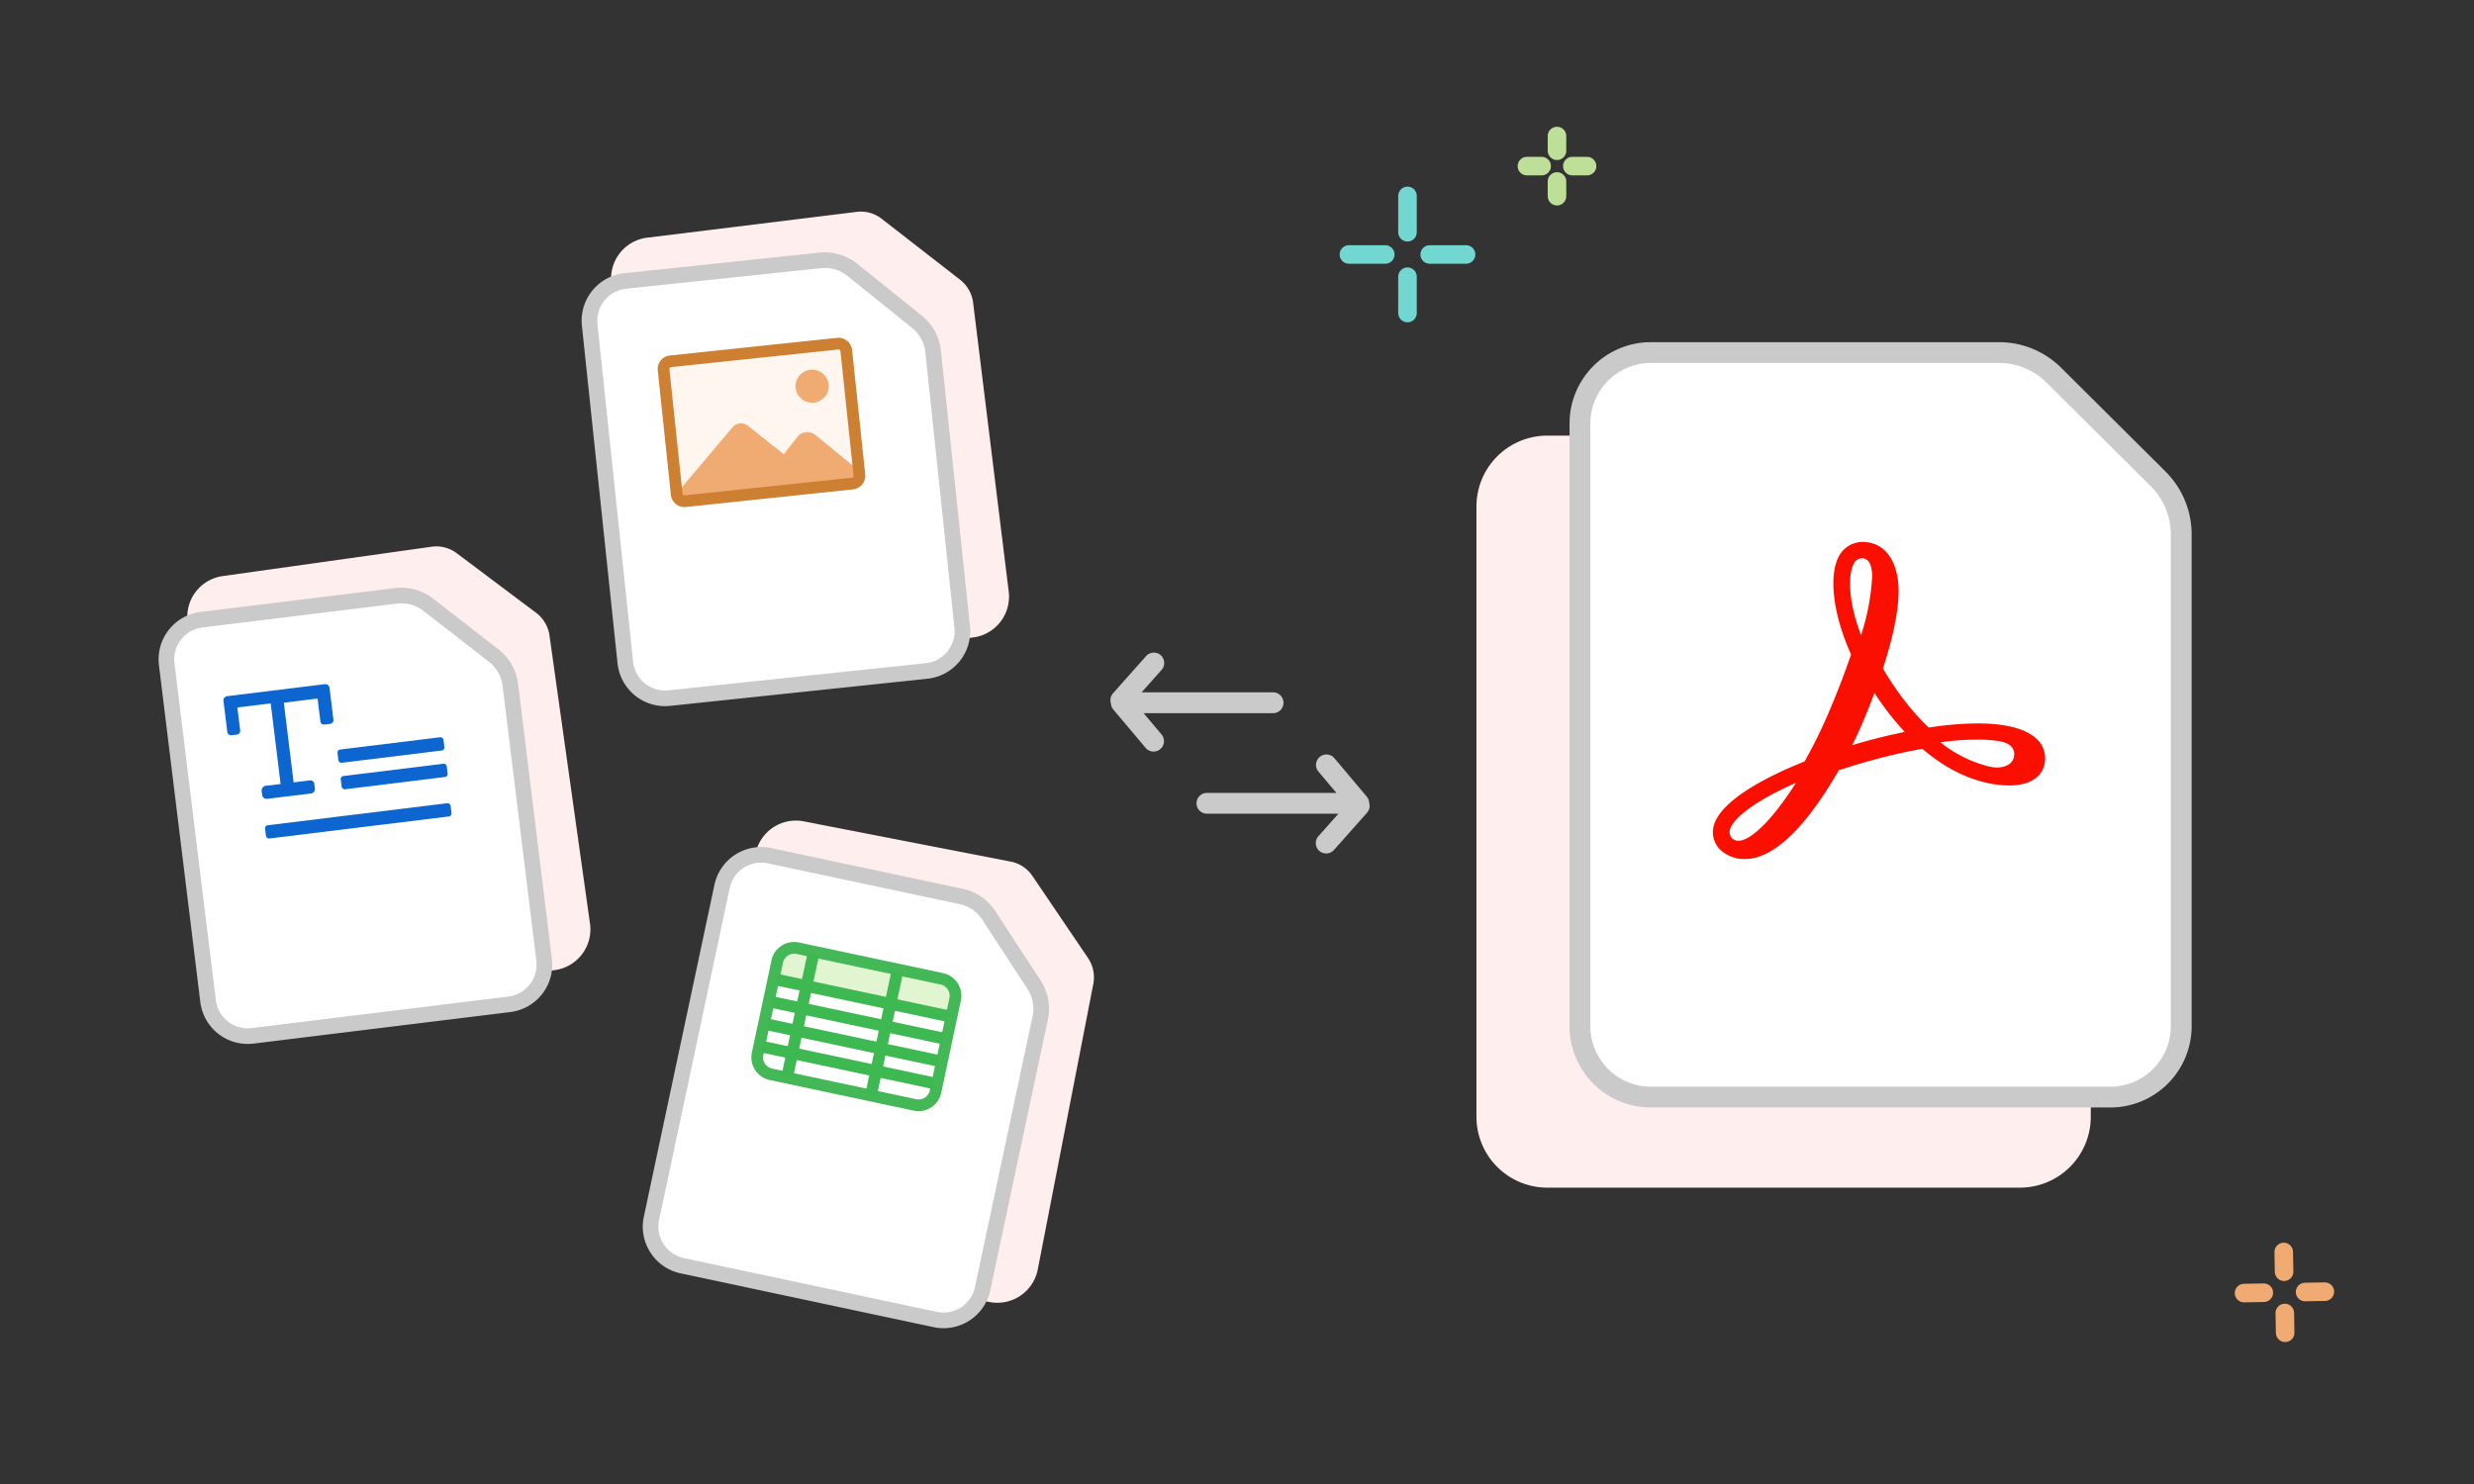 <?xml version="1.0" encoding="UTF-8"?>
<svg id="convert-pdf_400x240" xmlns="http://www.w3.org/2000/svg" width="400" height="240" viewBox="0 0 400 240">
  <rect x="0" y="0" width="400" height="240" fill="#333333" stroke="none"/>
  <g id="Group_310640" data-name="Group 310640" transform="translate(-449.826 -1711.763)">
    <g id="Group_310525" data-name="Group 310525" transform="translate(629.346 1817.296)">
      <path id="Union_19" data-name="Union 19" d="M19.809,15.632a1.684,1.684,0,0,1-.14-2.377L22.9,9.62H1.684a1.684,1.684,0,1,1,0-3.367H22.576L19.64,2.768A1.684,1.684,0,0,1,22.215.6l5.268,6.254.008.01,0,0,.01.013,0,0,.012.016h0l.011.014,0,0,.01.013,0,0a1.676,1.676,0,0,1,.331.925,1.7,1.7,0,0,1,.078.508,1.677,1.677,0,0,1-.425,1.117l-5.343,6.011a1.684,1.684,0,0,1-2.377.139Z" transform="translate(13.978 16.446)" fill="#cacaca"/>
      <path id="Union_20" data-name="Union 20" d="M19.809,15.632a1.684,1.684,0,0,1-.14-2.377L22.9,9.62H1.684a1.684,1.684,0,1,1,0-3.367H22.576L19.64,2.768A1.684,1.684,0,0,1,22.215.6l5.268,6.254.008.01,0,0,.01.013,0,0,.012.016h0l.011.014,0,0,.01.013,0,0a1.676,1.676,0,0,1,.331.925,1.7,1.7,0,0,1,.078.508,1.677,1.677,0,0,1-.425,1.117l-5.343,6.011a1.684,1.684,0,0,1-2.377.139Z" transform="translate(27.955 16.057) rotate(180)" fill="#cacaca"/>
    </g>
    <g id="Group_310524" data-name="Group 310524" transform="translate(473.826 1743.864)">
      <g id="Group_310520" data-name="Group 310520" transform="matrix(0.978, 0.208, -0.208, 0.978, 94.41, 97.369)">
        <path id="Path_101390" data-name="Path 101390" d="M6.651,0A6.65,6.65,0,0,0,0,6.65V63.926a6.651,6.651,0,0,0,6.651,6.651H50.987a6.651,6.651,0,0,0,6.651-6.65V16.848A5.583,5.583,0,0,0,56,12.924L44.647,1.618A5.476,5.476,0,0,0,40.745,0Z" transform="translate(5.335 1.006) rotate(-1)" fill="#fee" style="isolation: isolate"/>
        <path id="Path_4" data-name="Path 4" d="M0,61.336V6.465A6.458,6.458,0,0,1,6.449,0H38.154a7.087,7.087,0,0,1,5,2.065l9.492,9.444a7.121,7.121,0,0,1,2.1,5.048V61.336A6.458,6.458,0,0,1,48.292,67.8H6.449A6.458,6.458,0,0,1,0,61.336Z" transform="translate(1.46 7.579)" fill="#fff"/>
        <path id="Path_4_-_Outline" data-name="Path 4 - Outline" d="M7.712,70.326h0A7.721,7.721,0,0,1,0,62.6V7.728A7.721,7.721,0,0,1,7.71,0H39.418a8.35,8.35,0,0,1,5.888,2.433L54.8,11.876a8.384,8.384,0,0,1,2.468,5.944V62.6a7.721,7.721,0,0,1-7.708,7.727Zm31.7-67.8H7.712a5.2,5.2,0,0,0-5.186,5.2V62.6a5.2,5.2,0,0,0,5.188,5.2H49.555a5.2,5.2,0,0,0,5.184-5.2V17.82a5.858,5.858,0,0,0-1.724-4.153L43.524,4.223A5.787,5.787,0,0,0,39.417,2.526Z" transform="translate(0 6.214)" fill="#cacaca"/>
        <g id="Group_155657" data-name="Group 155657" transform="translate(11.565 20.211)">
          <path id="Path_101549" data-name="Path 101549" d="M1.852,0H26.59a1.852,1.852,0,0,1,1.852,1.852V3A1.852,1.852,0,0,1,26.59,4.856H1.852A1.852,1.852,0,0,1,0,3V1.852A1.852,1.852,0,0,1,1.852,0Z" transform="translate(1.432 1.895)" fill="#e1f5d0"/>
          <g id="Path_101548" data-name="Path 101548" transform="translate(0 0)">
            <path id="Path_596798" data-name="Path 596798" d="M1.852,0H25.666a1.852,1.852,0,0,1,1.852,1.852V17.11a1.852,1.852,0,0,1-1.852,1.852H1.852A1.852,1.852,0,0,1,0,17.11V1.852A1.852,1.852,0,0,1,1.852,0Z" transform="translate(1.895 1.895)" fill="none"/>
            <path id="Path_596799" data-name="Path 596799" d="M3.747,1.895A1.852,1.852,0,0,0,1.895,3.747V19a1.852,1.852,0,0,0,1.852,1.852H27.561A1.852,1.852,0,0,0,29.413,19V3.747a1.852,1.852,0,0,0-1.852-1.852H3.747M3.747,0H27.561a3.751,3.751,0,0,1,3.747,3.747V19a3.751,3.751,0,0,1-3.747,3.747H3.747A3.751,3.751,0,0,1,0,19V3.747A3.751,3.751,0,0,1,3.747,0Z" transform="translate(0 0)" fill="#44b756"/>
          </g>
          <path id="Line_6839" data-name="Line 6839" d="M28.212,1.895H0V0H28.212Z" transform="translate(1.548 5.688)" fill="#3eb851"/>
          <path id="Line_6846" data-name="Line 6846" d="M28.212,1.895H0V0H28.212Z" transform="translate(1.548 9.388)" fill="#3eb851"/>
          <path id="Path_101226" data-name="Path 101226" d="M1.895,20.211H0V0H1.895Z" transform="translate(5.457 1.458)" fill="#3eb851"/>
          <path id="Path_101227" data-name="Path 101227" d="M1.895,20.211H0V0H1.895Z" transform="translate(19.331 1.458)" fill="#3eb851"/>
          <path id="Line_6840" data-name="Line 6840" d="M28.212,1.895H0V0H28.212Z" transform="translate(1.548 13.088)" fill="#3eb851"/>
          <path id="Line_6841" data-name="Line 6841" d="M28.212,1.895H0V0H28.212Z" transform="translate(1.548 16.787)" fill="#3eb851"/>
        </g>
      </g>
      <g id="Group_310519" data-name="Group 310519" transform="translate(0 61.643) rotate(-7)">
        <path id="Path_101390-2" data-name="Path 101390" d="M6.651,0A6.65,6.65,0,0,0,0,6.65V63.926a6.651,6.651,0,0,0,6.651,6.651H50.987a6.651,6.651,0,0,0,6.651-6.65V16.848A5.583,5.583,0,0,0,56,12.924L44.647,1.618A5.476,5.476,0,0,0,40.745,0Z" transform="translate(5.335 1.006) rotate(-1)" fill="#fee" style="isolation: isolate"/>
        <path id="Path_4-2" data-name="Path 4" d="M0,61.336V6.465A6.458,6.458,0,0,1,6.449,0H38.154a7.087,7.087,0,0,1,5,2.065l9.492,9.444a7.121,7.121,0,0,1,2.1,5.048V61.336A6.458,6.458,0,0,1,48.292,67.8H6.449A6.458,6.458,0,0,1,0,61.336Z" transform="translate(1.46 7.579)" fill="#fff"/>
        <path id="Path_4_-_Outline-2" data-name="Path 4 - Outline" d="M7.712,70.327h0A7.721,7.721,0,0,1,0,62.6V7.728A7.721,7.721,0,0,1,7.71,0H39.418a8.35,8.35,0,0,1,5.888,2.433L54.8,11.876a8.384,8.384,0,0,1,2.468,5.944V62.6a7.721,7.721,0,0,1-7.708,7.727Zm31.7-67.8H7.712a5.2,5.2,0,0,0-5.186,5.2V62.6a5.2,5.2,0,0,0,5.188,5.2H49.555a5.2,5.2,0,0,0,5.184-5.2V17.82a5.858,5.858,0,0,0-1.724-4.153L43.524,4.223A5.787,5.787,0,0,0,39.417,2.526Z" transform="translate(0 6.214)" fill="#cacaca"/>
        <g id="Group_160018" data-name="Group 160018" transform="translate(5.335 21.411) rotate(-15.009)">
          <path id="Path_101551" data-name="Path 101551" d="M.695,0A.7.7,0,0,0,0,.65V5.735a.632.632,0,0,0,.195.454.58.58,0,0,0,.477.172h.781a.632.632,0,0,0,.473-.172A.751.751,0,0,0,2.1,5.715v-3.7H7.53V15.148H5.064a.776.776,0,0,0-.714.734v.736a.735.735,0,0,0,.736.65h7.162a.7.7,0,0,0,.695-.695v-.841a.653.653,0,0,0-.236-.442.642.642,0,0,0-.479-.143H9.651V2.165h5.495V5.822A.625.625,0,0,0,15.3,6.3a.6.6,0,0,0,.453.172h.909A.558.558,0,0,0,17.1,6.3a.632.632,0,0,0,.172-.453V.65A.671.671,0,0,0,16.619,0Z" transform="matrix(0.966, 0.259, -0.259, 0.966, 4.469, 0)" fill="#0d66d0" fill-rule="evenodd"/>
          <rect id="Rectangle_148673" data-name="Rectangle 148673" width="17.269" height="2.159" rx="0.47" transform="matrix(0.966, 0.259, -0.259, 0.966, 18.356, 14.895)" fill="#0d66d0"/>
          <rect id="Rectangle_148674" data-name="Rectangle 148674" width="17.269" height="2.159" rx="0.47" transform="matrix(0.966, 0.259, -0.259, 0.966, 17.239, 19.065)" fill="#0d66d0"/>
          <rect id="Rectangle_148675" data-name="Rectangle 148675" width="30.22" height="2.159" rx="0.47" transform="matrix(0.966, 0.259, -0.259, 0.966, 2.911, 21.862)" fill="#0d66d0"/>
        </g>
      </g>
      <g id="Group_310522" data-name="Group 310522" transform="matrix(0.995, -0.105, 0.105, 0.995, 68.621, 6.71)">
        <g id="Group_310518" data-name="Group 310518" transform="translate(0 0)">
          <path id="Path_101390-3" data-name="Path 101390" d="M6.651,0A6.65,6.65,0,0,0,0,6.65V63.926a6.651,6.651,0,0,0,6.651,6.651H50.987a6.651,6.651,0,0,0,6.651-6.65V16.848A5.583,5.583,0,0,0,56,12.924L44.647,1.618A5.476,5.476,0,0,0,40.745,0Z" transform="translate(5.335 1.006) rotate(-1)" fill="#fee" style="isolation: isolate"/>
          <path id="Path_4-3" data-name="Path 4" d="M0,61.336V6.465A6.458,6.458,0,0,1,6.449,0H38.154a7.087,7.087,0,0,1,5,2.065l9.492,9.444a7.121,7.121,0,0,1,2.1,5.048V61.336A6.458,6.458,0,0,1,48.292,67.8H6.449A6.458,6.458,0,0,1,0,61.336Z" transform="translate(1.46 7.579)" fill="#fff"/>
          <path id="Path_4_-_Outline-3" data-name="Path 4 - Outline" d="M7.712,70.327h0A7.721,7.721,0,0,1,0,62.6V7.728A7.721,7.721,0,0,1,7.71,0H39.418a8.35,8.35,0,0,1,5.888,2.433L54.8,11.876a8.384,8.384,0,0,1,2.468,5.944V62.6a7.721,7.721,0,0,1-7.708,7.727Zm31.7-67.8H7.712a5.2,5.2,0,0,0-5.186,5.2V62.6a5.2,5.2,0,0,0,5.188,5.2H49.555a5.2,5.2,0,0,0,5.184-5.2V17.82a5.858,5.858,0,0,0-1.724-4.153L43.524,4.223A5.787,5.787,0,0,0,39.417,2.526Z" transform="translate(0 6.214)" fill="#cacaca"/>
          <g id="Group_310531" data-name="Group 310531" transform="translate(11.43 20.211)">
            <rect id="Rectangle_148640" data-name="Rectangle 148640" width="29.684" height="22.737" rx="2" transform="translate(0.947 0.947)" fill="#fef6ef"/>
            <g id="Group_310505" data-name="Group 310505" transform="translate(1.208 4.683)">
              <path id="Union_13" data-name="Union 13" d="M2.672,5.345H2.666A2.672,2.672,0,0,1,2.672,0h.005a2.672,2.672,0,0,1,0,5.345Z" transform="translate(20.666 0)" fill="#f0ab73"/>
              <path id="Union_12" data-name="Union 12" d="M21.092,11.4l-2.2-.012H15.462a.943.943,0,0,1-.184-.018L.942,11.291A.947.947,0,0,1,.292,9.66L9.834.505a1.793,1.793,0,0,1,2.5,0l0,0L17.616,5.7,20.122,3.12c.011-.011.022-.022.034-.032a2.068,2.068,0,0,1,2.823,0l.028.027,6.585,6.659a.948.948,0,0,1-.674,1.614H21.248a.941.941,0,0,1-.151.012Z" transform="translate(0 7.425)" fill="#f0ab73"/>
            </g>
            <path id="Rectangle_148640_-_Outline" data-name="Rectangle 148640 - Outline" d="M2.211,0H29.368a2.213,2.213,0,0,1,2.211,2.211V22.421a2.213,2.213,0,0,1-2.211,2.211H2.211A2.213,2.213,0,0,1,0,22.421V2.211A2.213,2.213,0,0,1,2.211,0ZM29.368,22.737a.316.316,0,0,0,.316-.316V2.211a.316.316,0,0,0-.316-.316H2.211a.316.316,0,0,0-.316.316V22.421a.316.316,0,0,0,.316.316Z" transform="translate(0 0)" fill="#cd8032"/>
          </g>
        </g>
      </g>
    </g>
    <g id="Group_310529" data-name="Group 310529" transform="translate(667.919 1733.763)">
      <path id="Path_102730" data-name="Path 102730" d="M11.461,0A11.46,11.46,0,0,0,0,11.46v98.7a11.461,11.461,0,0,0,11.461,11.461h76.4a11.462,11.462,0,0,0,11.462-11.462V29.034A9.621,9.621,0,0,0,96.5,22.272L76.936,2.787A9.437,9.437,0,0,0,70.215,0Z" transform="translate(20.622 48.451)" fill="#fee" style="isolation: isolate"/>
      <g id="Group_160075" data-name="Group 160075" transform="translate(35.674 33.337)">
        <path id="Path_101552" data-name="Path 101552" d="M0,108.923V11.481A11.468,11.468,0,0,1,11.453,0H67.761a12.585,12.585,0,0,1,8.874,3.667L93.492,20.438A12.647,12.647,0,0,1,97.214,29.4v79.521A11.468,11.468,0,0,1,85.761,120.4H11.453A11.468,11.468,0,0,1,0,108.923Z" transform="translate(1.684 1.684)" fill="#fff"/>
        <path id="Path_101552_-_Outline" data-name="Path 101552 - Outline" d="M85.447,121.771H11.136A13.152,13.152,0,0,1-2,108.6V11.164A13.152,13.152,0,0,1,11.134-2H67.445A14.269,14.269,0,0,1,77.506,2.157L94.363,18.928a14.33,14.33,0,0,1,4.218,10.159v79.52a13.152,13.152,0,0,1-13.134,13.164ZM11.136,1.367a9.785,9.785,0,0,0-9.769,9.8v97.444a9.785,9.785,0,0,0,9.772,9.8h74.3a9.785,9.785,0,0,0,9.772-9.8V29.086a10.963,10.963,0,0,0-3.227-7.772L75.131,4.544a10.9,10.9,0,0,0-7.687-3.177Z" transform="translate(2 2)" fill="#cacaca"/>
      </g>
      <g id="Group_160076" data-name="Group 160076" transform="translate(0 9.683)">
        <line id="Line_6847" data-name="Line 6847" y2="5.879" transform="translate(9.472)" fill="none" stroke="#71d7d0" stroke-linecap="round" stroke-width="3"/>
        <line id="Line_6848" data-name="Line 6848" y2="5.879" transform="translate(9.472 13.065)" fill="none" stroke="#71d7d0" stroke-linecap="round" stroke-width="3"/>
        <line id="Line_6850" data-name="Line 6850" y2="5.879" transform="translate(18.944 9.472) rotate(90)" fill="none" stroke="#71d7d0" stroke-linecap="round" stroke-width="3"/>
        <line id="Line_6849" data-name="Line 6849" y2="5.879" transform="translate(5.879 9.472) rotate(90)" fill="none" stroke="#71d7d0" stroke-linecap="round" stroke-width="3"/>
      </g>
      <g id="Group_160077" data-name="Group 160077" transform="translate(144.612 180.588) rotate(-1)">
        <line id="Line_6847-2" data-name="Line 6847" y2="3.197" transform="translate(6.535 0)" fill="none" stroke="#f0ab73" stroke-linecap="round" stroke-width="3"/>
        <line id="Line_6848-2" data-name="Line 6848" y2="3.197" transform="translate(6.535 9.873)" fill="none" stroke="#f0ab73" stroke-linecap="round" stroke-width="3"/>
        <line id="Line_6850-2" data-name="Line 6850" y2="3.197" transform="translate(13.07 6.535) rotate(90)" fill="none" stroke="#f0ab73" stroke-linecap="round" stroke-width="3"/>
        <line id="Line_6849-2" data-name="Line 6849" y2="3.197" transform="translate(3.197 6.535) rotate(90)" fill="none" stroke="#f0ab73" stroke-linecap="round" stroke-width="3"/>
      </g>
      <g id="Group_160078" data-name="Group 160078" transform="translate(28.779)">
        <line id="Line_6847-3" data-name="Line 6847" y2="2.38" transform="translate(4.864)" fill="none" stroke="#bedf98" stroke-linecap="round" stroke-width="3"/>
        <line id="Line_6848-3" data-name="Line 6848" y2="2.38" transform="translate(4.864 7.347)" fill="none" stroke="#bedf98" stroke-linecap="round" stroke-width="3"/>
        <line id="Line_6850-3" data-name="Line 6850" y2="2.38" transform="translate(9.726 4.864) rotate(90)" fill="none" stroke="#bedf98" stroke-linecap="round" stroke-width="3"/>
        <line id="Line_6849-3" data-name="Line 6849" y2="2.38" transform="translate(2.38 4.864) rotate(90)" fill="none" stroke="#bedf98" stroke-linecap="round" stroke-width="3"/>
      </g>
      <path id="Path_102751" data-name="Path 102751" d="M204.936,248.311c-3.632,5.741-7.207,9.367-9.3,9.367a1.395,1.395,0,0,1-1.409-1.639c.4-2.056,4.536-5.02,10.706-7.727Zm17.461-8.205c-1.561.32-3.173.693-4.808,1.116-1.173.306-2.366.639-3.558.994.634-1.27,1.215-2.53,1.721-3.726.668-1.583,1.3-3.164,1.873-4.714.505.779,1.03,1.538,1.566,2.267a45.453,45.453,0,0,0,3.333,4.032Zm-8.067-27.314a1.5,1.5,0,0,1,1.256-.8c1.375,0,1.675,1.626,1.675,2.989a36.659,36.659,0,0,1-1.8,9.451c-2.309-6-1.987-10.2-1.13-11.644Zm25.848,31.353c-.2,1.022-1.277,1.684-2.752,1.684a5.341,5.341,0,0,1-1.243-.152,20.4,20.4,0,0,1-7.881-3.914,39.8,39.8,0,0,1,5.832-.44,21.434,21.434,0,0,1,3.887.293c1.168.238,2.486.87,2.157,2.532Zm3.914-2.707c-1.721-1.811-5.014-2.735-9.786-2.735a52.62,52.62,0,0,0-7.9.673,38.817,38.817,0,0,1-4.553-5.214A47.632,47.632,0,0,1,219,229.817c1.679-5.191,2.532-9.407,2.532-12.529,0-3.837-1.548-7.939-5.892-7.939A4.387,4.387,0,0,0,212,211.459c-1.852,3.122-1.112,9.552,1.852,16.094-1.03,3-2.153,5.93-3.529,9.175a81.092,81.092,0,0,1-3.99,8.128c-4.433,1.753-13.856,6-14.753,10.69a3.934,3.934,0,0,0,1.29,3.739,5.675,5.675,0,0,0,3.841,1.347c5.676,0,11.334-7.71,15.146-14.347,2.163-.722,4.377-1.378,6.573-1.949,2.412-.628,4.744-1.141,6.944-1.525,6.008,5.145,11.351,5.924,14.029,5.924,3.678,0,5.051-1.563,5.556-2.88a4.352,4.352,0,0,0-.859-4.418Z" transform="translate(-132.66 -143.708)" fill="#fa0f00" fill-rule="evenodd"/>
    </g>
  </g>
  <rect id="Rectangle_248042" data-name="Rectangle 248042" width="400" height="240" opacity="0"/>
</svg>
